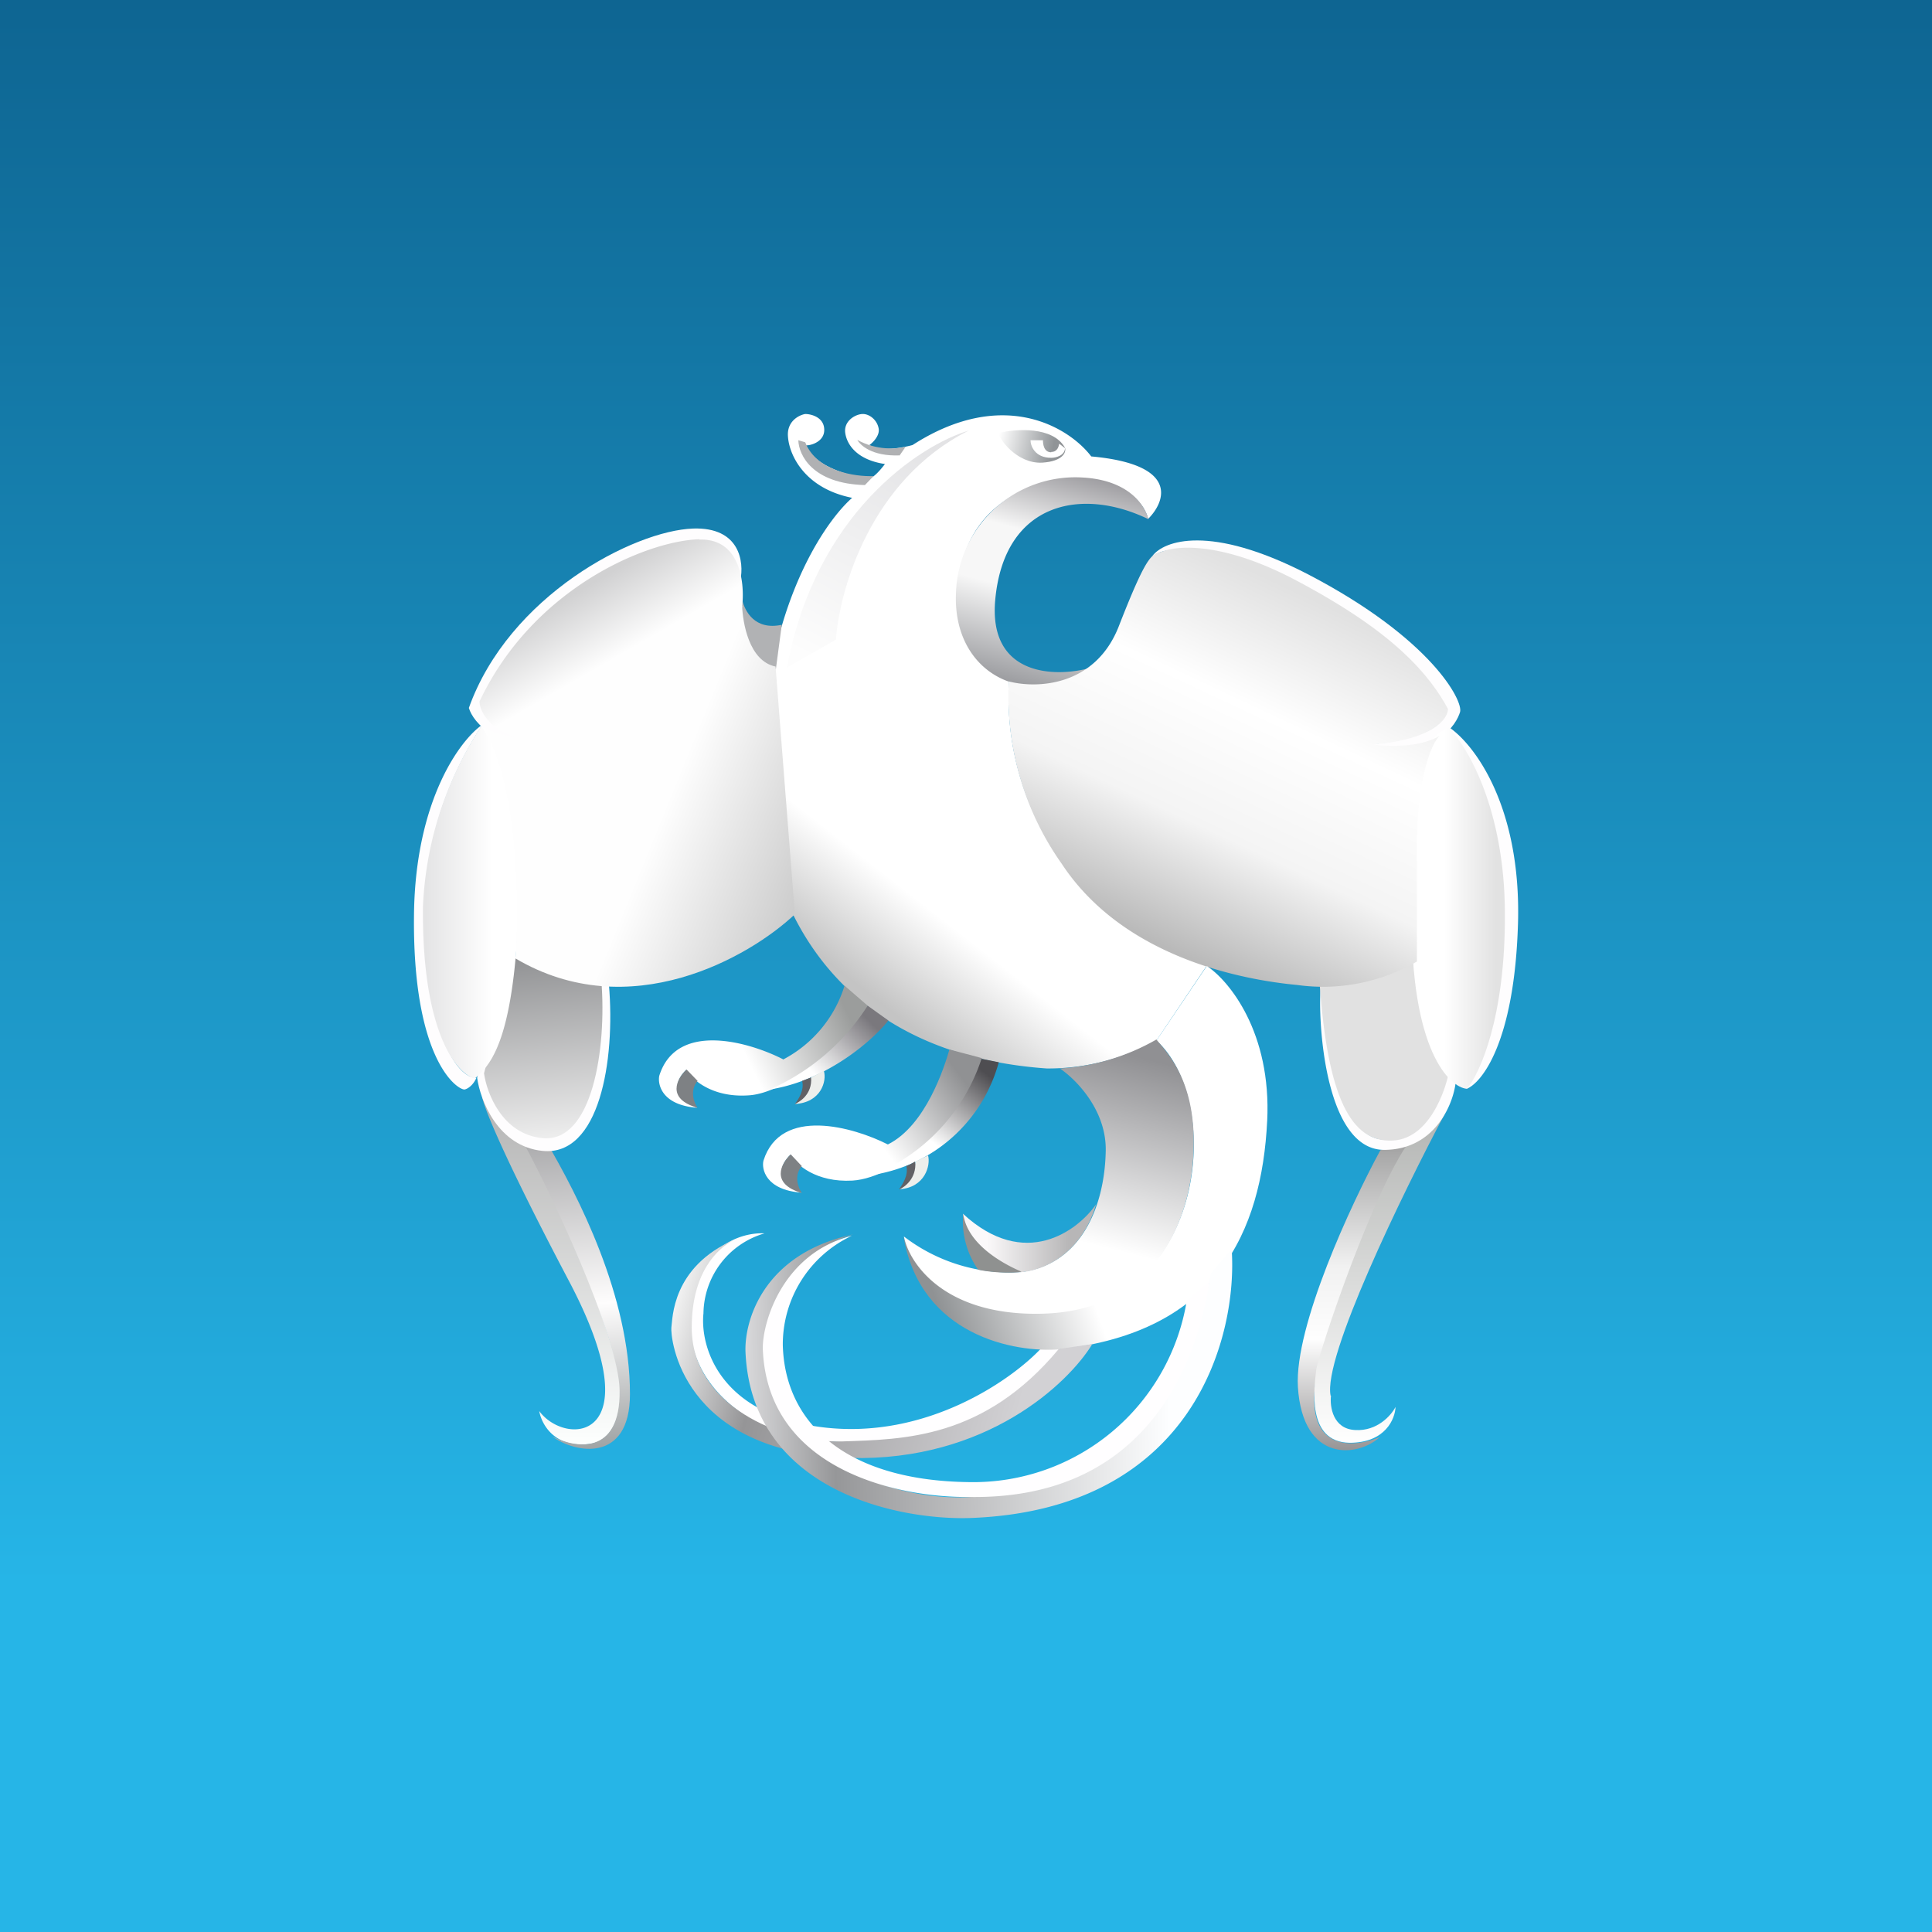 <svg xmlns="http://www.w3.org/2000/svg" width="56" height="56" viewBox="0 0 56 56"><rect x="0" y="0" width="56" height="56" fill="#333333" stroke="none"/><path fill="url(#a5gkhymhm)" d="M0 0h56v56H0z"/><path d="M16.47 37.09c-2-3.8-2.5-5.14-2.5-5.34l1.09 1.15a29.9 29.9 0 0 1 2.88 6.84c.12.65.09 2.03-.9 2.12-.99.1-1.35-.6-1.41-.96.76 1.04 3.35.92.84-3.81z" fill="url(#b5gkhymhm)"/><path d="M22.84 12.66c-.04-.45.32-.63.5-.66.17 0 .53.09.55.43.03.43-.53.51-.55.47.29.65 1.36.92 1.86.97.15-.04.36-.3.45-.42-.8-.12-1.1-.55-1.15-.9-.05-.35.3-.55.51-.55.2 0 .42.18.46.43.03.2-.17.4-.27.47.3.2.96.08 1.25 0 2.64-1.7 4.55-.5 5.18.33 2.55.23 2.16 1.3 1.65 1.81-.21-.81-1.24-1.12-1.73-1.17-.97-.07-3.07.3-3.65 2.38-.59 2.07.65 3.17 1.35 3.46A8.08 8.08 0 0 0 35 27.96l-1.48 2.2a6.5 6.5 0 0 1-3.18.81c-6.82-.48-8.32-5.75-8.21-8.33-.15-4.6 1.65-7.4 2.57-8.21-1.36-.27-1.82-1.22-1.86-1.77z" fill="url(#c5gkhymhm)"/><path d="M18.26 40.41c0-2.85-1.52-5.77-2.42-7.31l-.9-.4c1 1.74 3 6.07 3.02 7.6.03 1.91-1.3 1.68-1.96 1.33.66.5 2.26.79 2.26-1.22z" fill="url(#d5gkhymhm)"/><path d="M14.84 27.75c.88.53 2.24.75 2.81.79.19 2.22-.28 4.98-1.92 4.82-1.3-.13-1.81-1.47-1.9-2.12l1.01-3.5z" fill="#FEFDFE"/><path d="M14.9 27.7c.78.46 2.03.69 2.53.73.16 1.96-.26 4.7-1.7 4.56-1.17-.11-1.62-1.3-1.7-1.88l.87-3.42z" fill="url(#e5gkhymhm)"/><path d="M12 26.5c.04-3.33 1.36-5.08 1.99-5.5a10.28 10.28 0 0 0-1.71 5.5c.15 3.85 1.08 4.76 1.53 4.74-.1.23-.27.33-.35.34-.24-.01-1.51-.92-1.46-5.08z" fill="#FEFDFE"/><path d="M15.04 26.26c.1-2.95-.67-4.74-1.07-5.24a10.33 10.33 0 0 0-1.71 5.24c-.04 3.7 1 4.88 1.5 5 .55-.44 1.14-1.32 1.28-5z" fill="url(#f5gkhymhm)"/><path d="M20.08 15.32c1.37-.05 1.49.97 1.38 1.5-.1-1.07-.96-1.19-1.38-1.12-3.46.44-5.53 3.3-6.13 4.67.16.9 1.54 1.18 2.22 1.21-1.76.19-2.45-.63-2.58-1.06 1.16-3.25 4.78-5.14 6.5-5.2z" fill="#FEFDFE"/><path d="M22.66 18.11c-.79.17-1.07-.41-1.14-.7-.18 1.47.58 1.97.97 1.98l.17-1.28z" fill="#B1B2B4"/><path d="M20.27 15.64c1.22-.04 1.32 1.31 1.24 1.96a8.81 8.81 0 0 1-5.53 4c-1.65-.14-2.08-.92-2.08-1.27 1.55-3.28 4.83-4.65 6.37-4.7z" fill="url(#g5gkhymhm)"/><path d="M37.62 40.2c-.1-1.77 1.55-5.31 2.39-6.86l.85-.22c-.87 1.68-2.64 5.48-2.76 7.23-.12 1.75 1.22 1.6 1.9 1.3-.63.59-2.24.77-2.38-1.45z" fill="url(#h5gkhymhm)"/><path d="M38.57 40.46c-.24-1.1 2.1-5.9 3.3-8.16l-.88.6c-1.12 1.34-2.8 6.41-2.84 6.82-.05.47-.3 2.08.97 2.1 1.04 0 1.32-.7 1.33-1.04-.12.24-.53.71-1.17.67-.64-.03-.74-.67-.7-1z" fill="url(#i5gkhymhm)"/><path d="M22.48 19.32c-.78-.16-.95-1.29-.97-1.76-3.16 4.28-6.37 4.15-7.55 3.5 1.06 1.52 1.09 5.13.98 6.72 3.31 1.96 6.79-.04 8.1-1.28l-.56-7.18z" fill="url(#j5gkhymhm)"/><path d="M22.81 19.35c.83-4.48 3.86-6.45 5.27-6.87-2.86 1.43-3.75 4.64-3.85 6.06l-1.42.81z" fill="url(#k5gkhymhm)"/><path d="M25.07 14.06c-1.53-.04-1.92-.88-1.93-1.3l.2.06c.33.84 1.44 1 1.98.98l-.25.26zM26.07 13.2c-.8.03-1.14-.3-1.22-.45.55.31 1.15.27 1.4.2l-.18.26z" fill="#B0B1B3"/><path d="M31.36 13.84c1.2.06 1.77.65 1.93 1.21-1.93-.94-4.17-.5-4.44 2.31-.22 2.25 1.74 2.28 2.75 2-1.79 1.24-4 .2-3.89-2.18a3.46 3.46 0 0 1 3.65-3.34z" fill="url(#l5gkhymhm)"/><path d="M30.87 12.98c-.35-.63-1.43-.55-1.93-.43 0 .14.52.9 1.27.86.6-.04.7-.3.66-.43z" fill="url(#m5gkhymhm)"/><path d="M30.47 13.1c.18 0 .22-.16.23-.24l.17.13c-.01.22-.27.28-.4.28-.47 0-.6-.34-.6-.51h.36c0 .1.02.35.24.35z" fill="#fff"/><path d="M37.92 16.65c-2.86-1.48-4.2-.97-4.52-.53.79-.54 3.11 0 5.47 1.52 1.9 1.21 2.8 2.44 3.05 2.94-.06.7-1.52.95-2.27 1 2.02.43 2.57-.61 2.67-.94.1-.32-.83-2.13-4.4-3.99z" fill="#FEFDFE"/><path d="M44 26.77c.1-3.45-1.31-5.25-2.03-5.71 1.28 1.91 1.46 2.85 1.58 5.7a9.48 9.48 0 0 1-1.04 4.8c.43-.16 1.39-1.34 1.49-4.8zM40.13 33.33c1.45-.01 1.98-1.3 2.06-1.93l-.21-.65c-.08.75-.57 2.27-1.85 2.28-1.3.01-1.77-2.97-1.84-4.46-.1.6.01 4.77 1.84 4.76z" fill="#FEFDFE"/><path d="M41.98 31.14c-.6-.72-.8-2.75-.86-3.52l-2.87.88c.23 3.28.9 4.62 2.11 4.56 1.21-.05 1.62-1.85 1.62-1.92z" fill="#E1E1E1"/><path d="M43.62 26.46c-.01-3.03-1.1-4.84-1.63-5.37-.54.28-1.02.38-1.07 5.37-.04 4 1.1 5.06 1.6 5.1.37-.44 1.12-2.07 1.1-5.1z" fill="url(#n5gkhymhm)"/><path d="M32.43 18.15c-.69 1.77-2.41 1.81-3.19 1.6a8.4 8.4 0 0 0 1.53 5.28c1.82 2.77 5.34 3.38 6.83 3.52a5.42 5.42 0 0 0 3.47-.68v-2.84c-.05-2.43.42-3.48.66-3.7-.6.35-1.53.31-1.92.25 1.74-.15 2.16-.75 2.16-1.03-.72-1.34-2.06-2.48-4.35-3.7-2.28-1.22-3.59-1-3.91-.87-.32.11-.41-.06-1.28 2.17z" fill="url(#o5gkhymhm)"/><path d="M23.84 41.37c3 .37 5.48-1.37 6.34-2.29l.63-.12c-2.22 3.2-6.34 3.04-8.04 2.63-.95-.28-2.84-1.34-2.77-3.39.07-2.05 1.47-2.49 2.16-2.45a2.45 2.45 0 0 0-1.77 2.32c-.1.95.45 2.93 3.45 3.3z" fill="#FFFEFF"/><path d="M22.72 30.7a3.62 3.62 0 0 0 1.76-2.13l.67.58c-.07.5-2.13 2.53-3.46 2.6-1.06.07-1.64-.47-1.8-.74-.59.58 0 .96.32 1.1-1.05-.08-1.15-.7-1.1-.93.5-1.59 2.61-.98 3.6-.47z" fill="url(#p5gkhymhm)"/><path d="M25.74 33.17c1.1-.55 1.64-2.26 1.78-2.75l.94.25c-.32 1.66-2.42 3.47-3.75 3.55-1.06.06-1.64-.47-1.8-.75-.59.59 0 .96.32 1.1-1.05-.08-1.16-.7-1.1-.93.5-1.58 2.61-.97 3.6-.47z" fill="url(#q5gkhymhm)"/><path d="M22.31 31.58c1.67-.26 3-1.44 3.44-2l-.6-.43a6.43 6.43 0 0 1-2.84 2.43z" fill="url(#r5gkhymhm)"/><path d="M25.33 34.05a4.5 4.5 0 0 0 3.62-3.26l-.5-.1a5.5 5.5 0 0 1-3.12 3.36z" fill="url(#s5gkhymhm)"/><path d="M20.22 31.33c-.24.29-.1.64 0 .78-.92-.26-.6-.85-.32-1.11l.32.33zM23.24 33.8c-.24.28-.1.63 0 .78-.92-.27-.6-.86-.32-1.12l.32.34z" fill="#7E8184"/><path d="M23.04 32c.58-.07.55-.53.47-.77l-.26.1c.07.27-.11.54-.21.67zM26.06 34.47c.58-.07.55-.56.46-.8-.08.05-.25.14-.25.12.07.27-.11.54-.21.68z" fill="#616165"/><path d="M23.04 32c.76-.04.93-.67.84-.96l-.37.19c.04.5-.35.72-.47.77zM26.08 34.47c.73-.05.9-.69.82-.98l-.37.18c.04.5-.32.74-.45.8z" fill="#EDEFEC"/><path d="M36.73 32.5c.13-2.58-1.11-4.08-1.75-4.5l-1.46 2.16c1.9 1.72 1.46 7.29-2.6 7.8-3.26.41-4.51-1.24-4.73-2.12.48 2.87 3.22 3.38 4.53 3.27 4.54-.5 5.85-3.4 6.01-6.62z" fill="url(#t5gkhymhm)"/><path d="M30.72 30.97a6.42 6.42 0 0 0 2.8-.84c.26.34 1.12 1.12 1.08 3.1-.03 1.99-1.02 4.82-4.5 4.85-2.78.03-3.76-1.5-3.9-2.24a5.04 5.04 0 0 0 3.42 1.03c1.77-.25 2.4-1.97 2.43-3.5.03-1.2-.88-2.1-1.33-2.4z" fill="url(#u5gkhymhm)"/><path d="M27.91 35.18c1.79 1.65 3.32.5 3.86-.27-.48 1.62-1.78 2-2.36 1.97-.93-.23-1.46-1.23-1.5-1.7z" fill="url(#v5gkhymhm)"/><path d="M28.35 36.8a2.44 2.44 0 0 1-.43-1.62c.12.93 1.26 1.5 1.69 1.68-.33.07-1.05 0-1.26-.06z" fill="#8F9190"/><path d="M31.66 38.96c-.7 1.15-3.08 3.4-7.02 3.3-4.94-.14-5.21-3.53-5.18-3.78.04-.25 0-1.75 1.83-2.55-.52.26-1.24.98-1.24 2.55 0 2.26 2.6 3.35 4.37 3.3 1.77-.06 4.1-.07 6.27-2.68l.97-.14z" fill="url(#w5gkhymhm)"/><path d="M28.13 44c6.5-.24 7.75-5.3 7.57-7.8l-.6.71c-1.13 5.66-4.36 6.32-6.97 6.48-2.61.16-5.9-1.45-5.93-4.17a3.53 3.53 0 0 1 2.53-3.44c-2.62.56-3.17 2.53-3.12 3.44.2 4 4.43 4.85 6.52 4.78z" fill="url(#x5gkhymhm)"/><path d="M28.1 43.39c4.94.08 6.54-3.58 6.96-6.25l-.66.55a6.27 6.27 0 0 1-6.3 5.27c-3.6-.04-5.35-1.72-5.41-3.97a3.48 3.48 0 0 1 2-3.17c-2 .5-2.59 2.5-2.58 3.27.13 3.6 4.08 4.33 6 4.3z" fill="#FFFEFF"/><defs><linearGradient id="a5gkhymhm" x1="28" y1="0" x2="28" y2="56" gradientUnits="userSpaceOnUse"><stop stop-color="#0E6592"/><stop offset=".82" stop-color="#26B5E7"/></linearGradient><linearGradient id="b5gkhymhm" x1="15.97" y1="31.75" x2="15.97" y2="41.87" gradientUnits="userSpaceOnUse"><stop stop-color="#B3B3B3"/><stop offset="1" stop-color="#FDFFFE"/></linearGradient><linearGradient id="c5gkhymhm" x1="30.39" y1="16.89" x2="22.63" y2="26.81" gradientUnits="userSpaceOnUse"><stop offset=".76" stop-color="#fff"/><stop offset="1" stop-color="#C4C4C4"/></linearGradient><linearGradient id="d5gkhymhm" x1="16.6" y1="32.7" x2="17.4" y2="41.99" gradientUnits="userSpaceOnUse"><stop stop-color="#A6A6A8"/><stop offset=".55" stop-color="#FEFDFD"/><stop offset="1" stop-color="#9FA3A4"/></linearGradient><linearGradient id="e5gkhymhm" x1="15.16" y1="27.75" x2="15.74" y2="33" gradientUnits="userSpaceOnUse"><stop stop-color="#919294"/><stop offset="1" stop-color="#EDEDED"/></linearGradient><linearGradient id="f5gkhymhm" x1="12.32" y1="26.18" x2="14.27" y2="26.18" gradientUnits="userSpaceOnUse"><stop stop-color="#E4E4E5"/><stop offset="1" stop-color="#fff"/></linearGradient><linearGradient id="g5gkhymhm" x1="16.64" y1="17.2" x2="17.75" y2="19.12" gradientUnits="userSpaceOnUse"><stop stop-color="#D1D1D2"/><stop offset="1" stop-color="#FEFEFE"/></linearGradient><linearGradient id="h5gkhymhm" x1="39.24" y1="33.12" x2="39.24" y2="42.03" gradientUnits="userSpaceOnUse"><stop stop-color="#A1A1A1"/><stop offset=".4" stop-color="#F1F1F1"/><stop offset=".64" stop-color="#FEFEFE"/><stop offset="1" stop-color="#979596"/></linearGradient><linearGradient id="i5gkhymhm" x1="39.98" y1="32.3" x2="39.98" y2="41.82" gradientUnits="userSpaceOnUse"><stop stop-color="#B3B5B3"/><stop offset="1" stop-color="#fff"/></linearGradient><linearGradient id="j5gkhymhm" x1="18.81" y1="24.55" x2="23.05" y2="26.28" gradientUnits="userSpaceOnUse"><stop stop-color="#FEFEFE"/><stop offset="1" stop-color="#CDCDCD"/></linearGradient><linearGradient id="k5gkhymhm" x1="26.72" y1="12.74" x2="23.41" y2="19.03" gradientUnits="userSpaceOnUse"><stop stop-color="#E3E3E5"/><stop offset="1" stop-color="#FDFDFD"/></linearGradient><linearGradient id="l5gkhymhm" x1="32.11" y1="13.27" x2="30.21" y2="20.4" gradientUnits="userSpaceOnUse"><stop stop-color="#818085"/><stop offset=".36" stop-color="#F7F7F7"/><stop offset=".59" stop-color="#F7F7F7"/><stop offset="1" stop-color="#8F9094"/></linearGradient><linearGradient id="m5gkhymhm" x1="30.52" y1="13.02" x2="28.94" y2="12.67" gradientUnits="userSpaceOnUse"><stop stop-color="#909497"/><stop offset="1" stop-color="#fff"/></linearGradient><linearGradient id="n5gkhymhm" x1="43.62" y1="26.32" x2="41.86" y2="26.32" gradientUnits="userSpaceOnUse"><stop offset=".15" stop-color="#E2E2E2"/><stop offset="1" stop-color="#fff"/></linearGradient><linearGradient id="o5gkhymhm" x1="38.41" y1="17.52" x2="33.76" y2="27.43" gradientUnits="userSpaceOnUse"><stop stop-color="#E1E1E1"/><stop offset=".33" stop-color="#fff"/><stop offset=".67" stop-color="#F4F4F4"/><stop offset="1" stop-color="#B9B9B9"/></linearGradient><linearGradient id="p5gkhymhm" x1="24.58" y1="28.89" x2="19.71" y2="31.26" gradientUnits="userSpaceOnUse"><stop offset=".04" stop-color="#9B9D9C"/><stop offset=".63" stop-color="#fff"/></linearGradient><linearGradient id="q5gkhymhm" x1="27.48" y1="30.7" x2="24.14" y2="33.23" gradientUnits="userSpaceOnUse"><stop stop-color="#909193"/><stop offset=".73" stop-color="#fff"/></linearGradient><linearGradient id="r5gkhymhm" x1="25.28" y1="29.66" x2="23.37" y2="31.59" gradientUnits="userSpaceOnUse"><stop stop-color="#7A787D"/><stop offset=".82" stop-color="#fff"/></linearGradient><linearGradient id="s5gkhymhm" x1="28.48" y1="31.03" x2="26.43" y2="33.66" gradientUnits="userSpaceOnUse"><stop stop-color="#4E4D51"/><stop offset=".76" stop-color="#fff"/></linearGradient><linearGradient id="t5gkhymhm" x1="31.17" y1="36.26" x2="27.13" y2="37.73" gradientUnits="userSpaceOnUse"><stop stop-color="#fff"/><stop offset="1" stop-color="#8F9294"/></linearGradient><linearGradient id="u5gkhymhm" x1="32.95" y1="30.62" x2="31.59" y2="36.06" gradientUnits="userSpaceOnUse"><stop stop-color="#909093"/><stop offset="1" stop-color="#fff"/></linearGradient><linearGradient id="v5gkhymhm" x1="31.01" y1="35.88" x2="28.6" y2="35.88" gradientUnits="userSpaceOnUse"><stop stop-color="#B7B6B7"/><stop offset="1" stop-color="#FBF9FA"/></linearGradient><linearGradient id="w5gkhymhm" x1="19.46" y1="38.3" x2="29.49" y2="41.03" gradientUnits="userSpaceOnUse"><stop stop-color="#F1F1F1"/><stop offset=".27" stop-color="#959597"/><stop offset="1" stop-color="#D2D1D4"/></linearGradient><linearGradient id="x5gkhymhm" x1="33.89" y1="40.23" x2="21.61" y2="40.39" gradientUnits="userSpaceOnUse"><stop stop-color="#FDFEFF"/><stop offset=".79" stop-color="#969799"/><stop offset="1" stop-color="#D9D9DB"/></linearGradient></defs></svg>